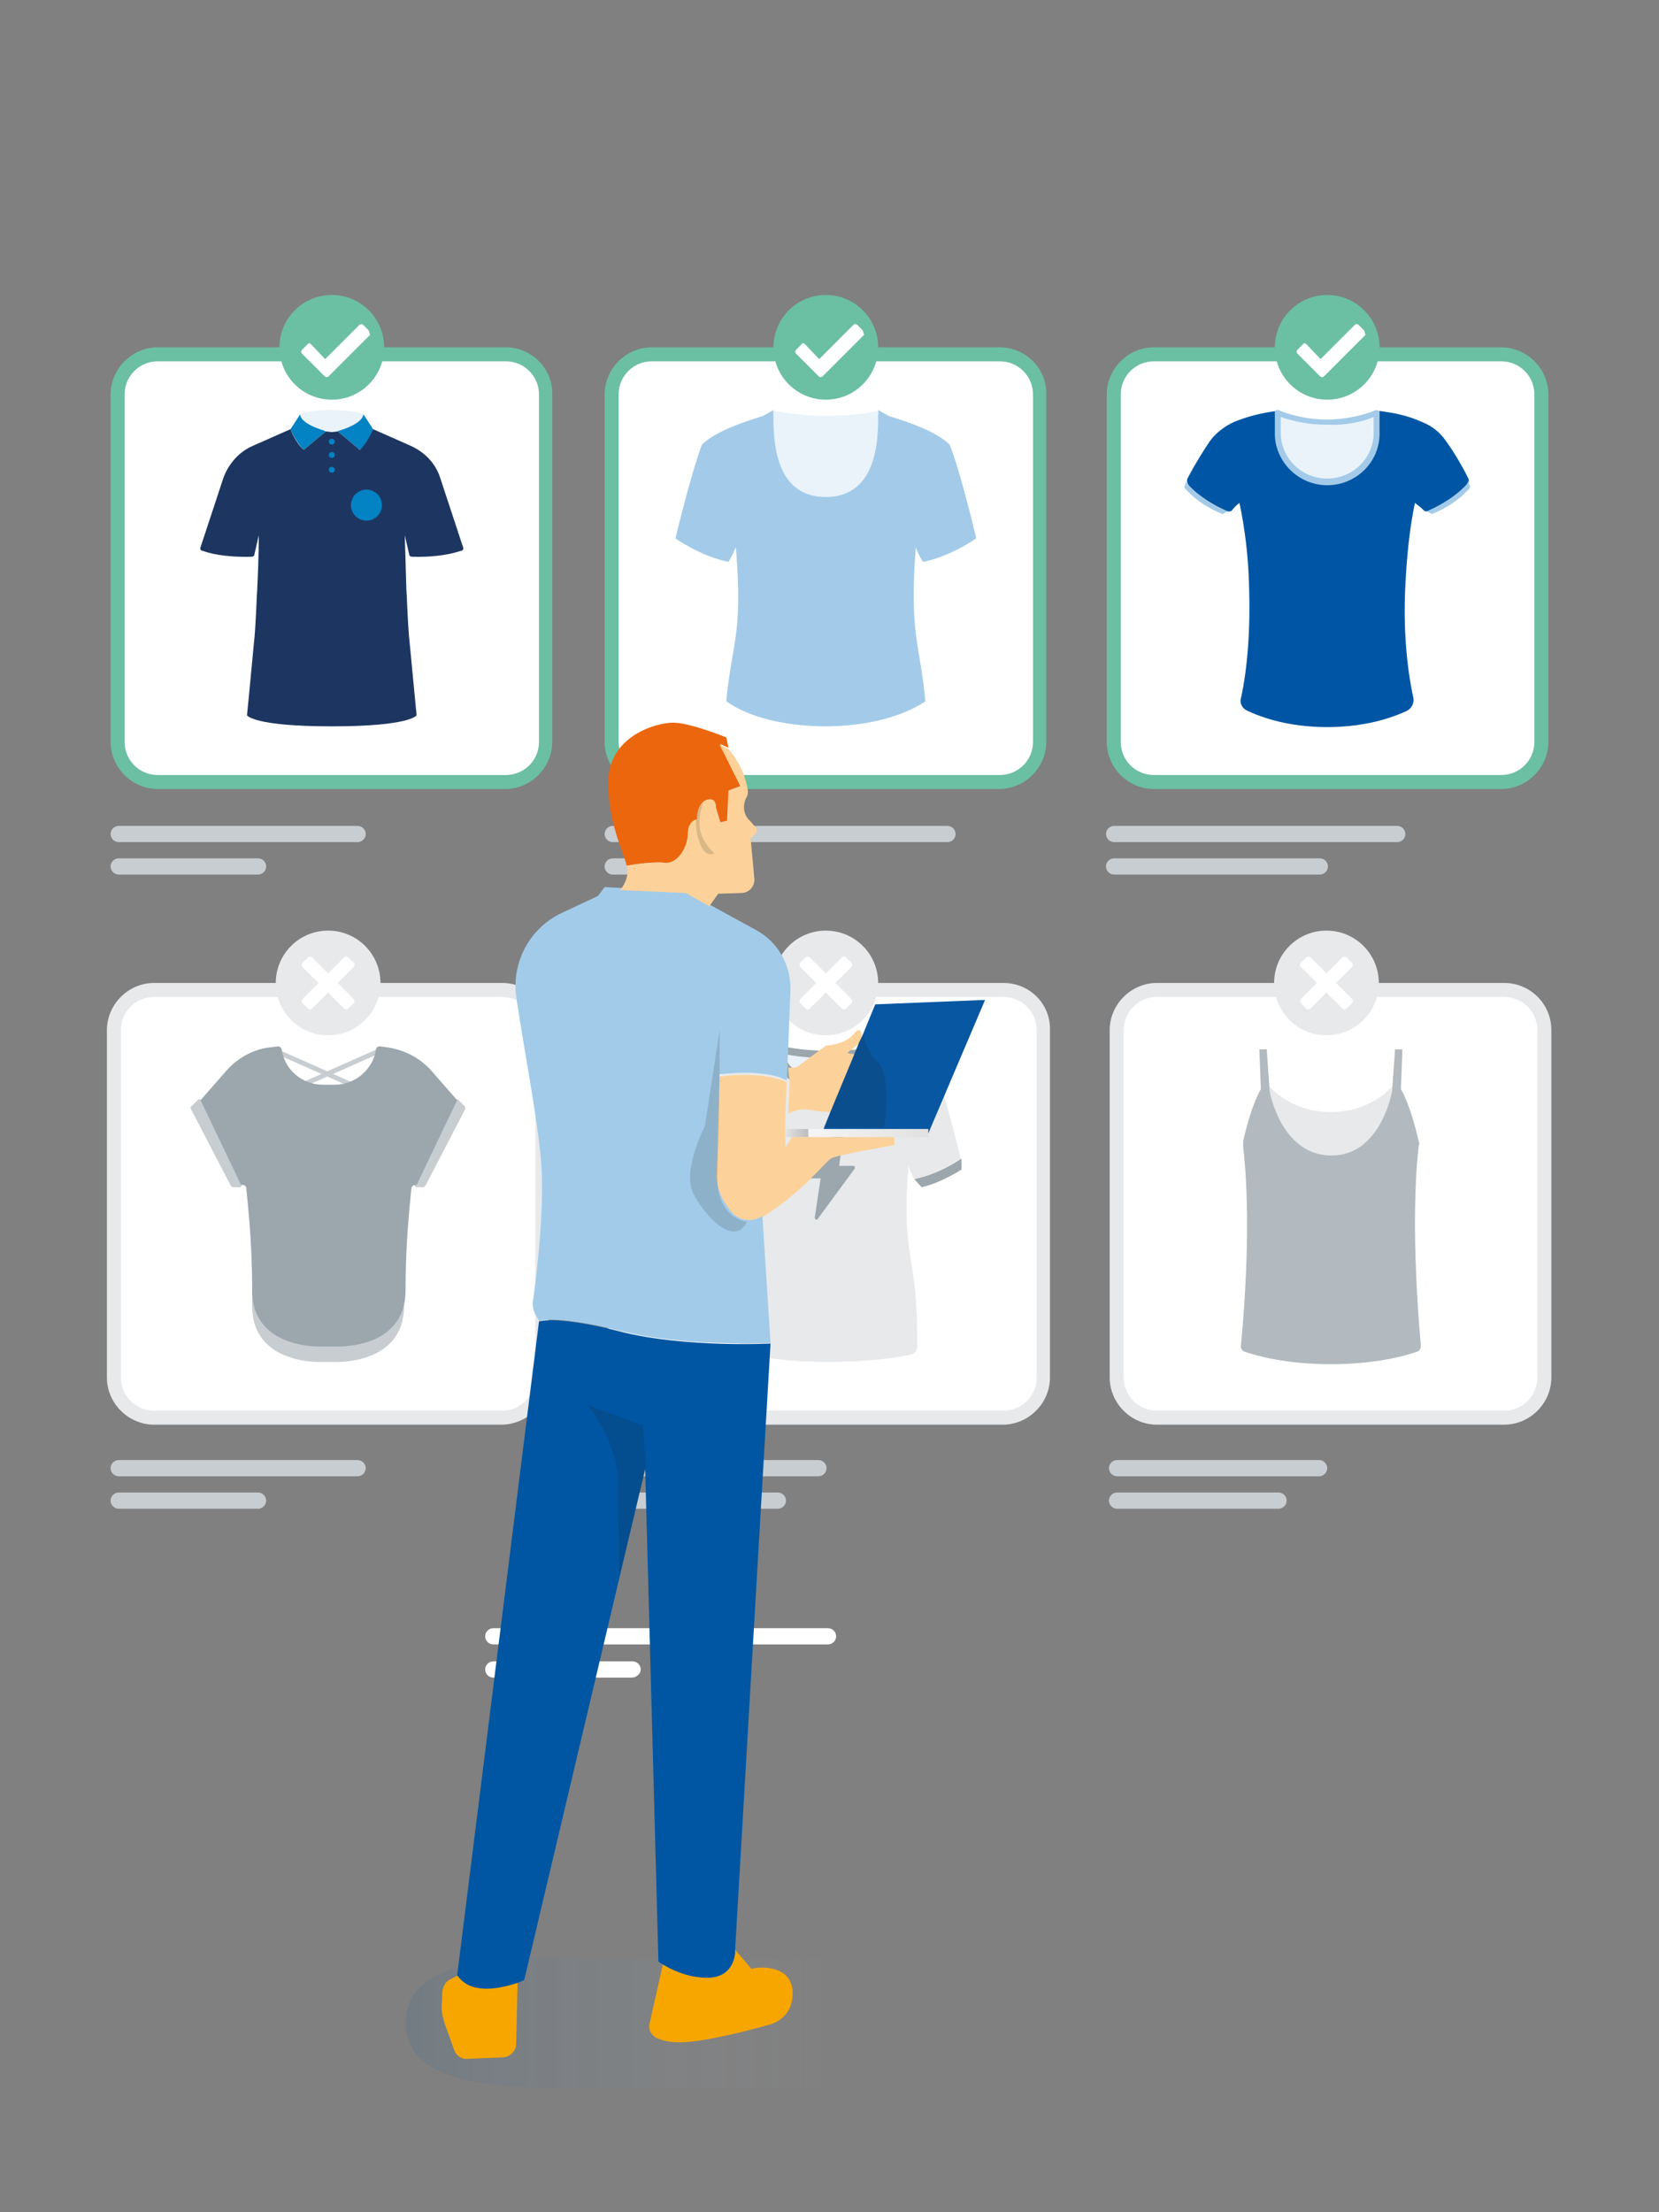 <?xml version="1.0" encoding="utf-8"?>
<!-- Generator: Adobe Illustrator 25.2.0, SVG Export Plug-In . SVG Version: 6.00 Build 0)  -->
<svg version="1.1" id="Calque_1" xmlns="http://www.w3.org/2000/svg" xmlns:xlink="http://www.w3.org/1999/xlink" x="0px" y="0px"
	 viewBox="0 0 225 300" style="enable-background:new 0 0 225 300;" xml:space="preserve">
<rect x="0" y="0" width="225" height="300" fill="#808080" stroke="none"/>
<style type="text/css">
	.st0{fill:#FFFFFF;}
	.st1{fill:#E7E9EB;}
	.st2{fill:#C8CDD1;}
	.st3{fill:#9BA7AD;}
	.st4{fill:#EAF2FA;}
	.st5{fill:#6BBFA3;}
	.st6{fill:#0382C4;}
	.st7{fill:#1D3661;}
	.st8{fill:#A3CBE9;}
	.st9{fill:#0056A4;}
	.st10{fill:#B3BABF;}
	.st11{display:none;}
	.st12{display:inline;fill:#FDC300;}
	.st13{display:inline;}
	.st14{fill:#1D2B4E;}
	.st15{opacity:0.1;fill:url(#SVGID_1_);enable-background:new    ;}
	.st16{fill:url(#SVGID_2_);}
	.st17{fill:url(#SVGID_3_);}
	.st18{fill:#FCD29A;}
	.st19{fill:#0857A2;}
	.st20{fill:none;}
	.st21{fill:#F7A600;}
	.st22{fill:#0056A3;}
	.st23{fill:#A2CBE9;}
	.st24{fill:#EC660D;}
	.st25{opacity:0.15;}
	.st26{fill:#1E1E1E;}
</style>
<g>
	<path class="st0" d="M20.9,192.3c-3,0-5.5-2.5-5.5-5.5v-47.1c0-3,2.5-5.5,5.5-5.5H68c3,0,5.5,2.5,5.5,5.5v47.1c0,3-2.5,5.5-5.5,5.5
		L20.9,192.3L20.9,192.3z"/>
	<g>
		<path class="st1" d="M68.1,135.2c2.5,0,4.5,2,4.5,4.5v47.1c0,2.5-2,4.5-4.5,4.5H20.9c-2.5,0-4.5-2-4.5-4.5v-47.1
			c0-2.5,2-4.5,4.5-4.5L68.1,135.2 M68.1,133.3H20.9c-3.5,0-6.4,2.9-6.4,6.4v47.1c0,3.5,2.9,6.4,6.4,6.4H68c3.5,0,6.4-2.9,6.4-6.4
			v-47.1C74.5,136.1,71.6,133.3,68.1,133.3L68.1,133.3z"/>
	</g>
</g>
<path class="st0" d="M112.3,223H66.9c-0.6,0-1.1-0.5-1.1-1.1s0.5-1.1,1.1-1.1h45.4c0.6,0,1.1,0.5,1.1,1.1S112.9,223,112.3,223z"/>
<path class="st0" d="M85.7,227.5H66.9c-0.6,0-1.1-0.5-1.1-1.1s0.5-1.1,1.1-1.1h18.9c0.6,0,1.1,0.5,1.1,1.1S86.3,227.5,85.7,227.5z"
	/>
<g>
	<path class="st2" d="M25.9,150.4l5.4,10.4c0.1,0.1,0.2,0.2,0.3,0.2h0.9c0.2,0,0.3-0.2,0.3-0.4l-5.5-11.4c-0.1-0.1-0.3-0.2-0.4-0.1
		L26,150C25.8,150.1,25.8,150.3,25.9,150.4z"/>
	<path class="st2" d="M45.3,184.7c0,0,9.5,0.5,9.5-7.6v-6H34.2v6c0,8.1,9.5,7.6,9.5,7.6H45.3z"/>
	<path class="st2" d="M63.1,150.4l-5.4,10.4c-0.1,0.1-0.2,0.2-0.3,0.2h-0.9c-0.2,0-0.3-0.2-0.3-0.4l5.5-11.4
		c0.1-0.1,0.3-0.2,0.4-0.1L63,150C63.1,150.1,63.1,150.3,63.1,150.4z"/>
	<path class="st2" d="M46.9,147.1c0.3-0.1,0.6-0.2,0.9-0.3l-9.9-4.4c0,0.3,0.1,0.5,0.2,0.8L46.9,147.1z"/>
	<path class="st2" d="M50.9,143.1c0.1-0.3,0.1-0.5,0.2-0.8l-9.9,4.4c0.3,0.1,0.6,0.2,0.9,0.3L50.9,143.1z"/>
	<path class="st3" d="M43.7,182.6c0,0-9.5,0.5-9.5-7.6c0-6.8-0.6-11.7-0.8-13.9c0-0.3-0.4-0.5-0.7-0.4l-5.5-11.5l3.5-4
		c1.6-1.8,3.8-3,6.2-3.2l0.8-0.1c0.2,0,0.4,0.1,0.5,0.4l0,0c0.4,2.8,2.8,4.8,5.6,4.8h1.6c2.8,0,5.2-2.1,5.6-4.8l0,0
		c0-0.2,0.2-0.4,0.5-0.4l0.8,0.1c2.4,0.3,4.6,1.4,6.2,3.2l3.5,4l-5.5,11.5c-0.3-0.1-0.6,0.1-0.7,0.4c-0.2,2.2-0.8,7.1-0.8,13.9
		c0,8.1-9.5,7.6-9.5,7.6H43.7z"/>
</g>
<g>
	<circle class="st1" cx="44.5" cy="133.3" r="7.1"/>
	<path class="st0" d="M45.8,133.3l2.2-2.2c0.1-0.1,0.1-0.4,0-0.5l-0.8-0.8c-0.1-0.1-0.4-0.1-0.5,0l-2.2,2.2l-2.2-2.2
		c-0.1-0.1-0.4-0.1-0.5,0l-0.8,0.8c-0.1,0.1-0.1,0.4,0,0.5l2.2,2.2l-2.2,2.2c-0.1,0.1-0.1,0.4,0,0.5l0.8,0.8c0.1,0.1,0.4,0.1,0.5,0
		l2.2-2.2l2.2,2.2c0.1,0.1,0.4,0.1,0.5,0L48,136c0.1-0.1,0.1-0.4,0-0.5L45.8,133.3z"/>
</g>
<g>
	<g>
		<path class="st0" d="M88.9,192.3c-3,0-5.5-2.5-5.5-5.5v-47.1c0-3,2.5-5.5,5.5-5.5H136c3,0,5.5,2.5,5.5,5.5v47.1
			c0,3-2.5,5.5-5.5,5.5L88.9,192.3L88.9,192.3z"/>
		<path class="st1" d="M136.1,135.2c2.5,0,4.5,2,4.5,4.5v47.1c0,2.5-2,4.5-4.5,4.5H88.9c-2.5,0-4.5-2-4.5-4.5v-47.1
			c0-2.5,2-4.5,4.5-4.5L136.1,135.2 M136.1,133.3H88.9c-3.5,0-6.4,2.9-6.4,6.4v47.1c0,3.5,2.9,6.4,6.4,6.4H136
			c3.5,0,6.4-2.9,6.4-6.4v-47.1C142.5,136.1,139.6,133.3,136.1,133.3L136.1,133.3z"/>
	</g>
	<path class="st2" d="M111,200.2H83.6c-0.6,0-1.1-0.5-1.1-1.1s0.5-1.1,1.1-1.1H111c0.6,0,1.1,0.5,1.1,1.1S111.6,200.2,111,200.2z"/>
	<path class="st2" d="M105.5,204.6H83.6c-0.6,0-1.1-0.5-1.1-1.1s0.5-1.1,1.1-1.1h21.9c0.6,0,1.1,0.5,1.1,1.1
		S106.1,204.6,105.5,204.6z"/>
</g>
<g>
	<path class="st4" d="M120,142.6l-1.2-0.7l0,0c-1.8,0.4-4,0.6-6.3,0.6s-4.4-0.2-6.3-0.6l0,0l0,0l-0.4,0.3l-0.8,0.5
		c0,0.1,0,0.2,0,0.3c0,2.8,3.4,5.1,7.5,5.1s7.5-2.3,7.5-5.1C120,142.8,120,142.7,120,142.6z"/>
	<path class="st1" d="M123.2,158.1c0.3,0.9,0.8,1.8,0.8,1.8c3.4-0.7,6.3-2.8,6.3-2.8c-2.1-8.5-3.1-11.1-3.1-11.1
		c-1.6-1.6-5-2.8-7.3-3.4c0,0.1,0,0.2,0,0.3c0,2.8-3.4,5.1-7.5,5.1s-7.5-2.3-7.5-5.1c0-0.1,0-0.2,0-0.3c-2.3,0.7-5.7,1.8-7.3,3.4
		c0,0-1.1,2.6-3.1,11.1c0,0,2.9,2.1,6.3,2.8c0,0,0.5-0.9,0.8-1.8c1,13.2-1.3,11.4-1.4,24.5c0,0.5,0.4,1,0.9,1.1
		c1.7,0.3,5.9,1,11.2,1s9.5-0.6,11.2-1c0.5-0.1,0.9-0.6,0.9-1.1C124.5,169.5,122.2,171.3,123.2,158.1z"/>
	<g>
		<path class="st3" d="M94.6,157.1v1.5c0.8,0.5,2.9,1.8,5.4,2.4l1-1.1C97.5,159.2,94.6,157.1,94.6,157.1z"/>
		<path class="st3" d="M130.4,157.1v1.5c-0.8,0.5-2.9,1.8-5.4,2.4l-1-1.1C127.5,159.2,130.4,157.1,130.4,157.1z"/>
	</g>
	<g>
		<path class="st3" d="M120,142.6l-1.2-0.7c-1.8,0.4-4,0.6-6.3,0.6s-4.4-0.2-6.3-0.6l-1.2,0.7c2.1,0.6,4.7,0.9,7.5,0.9
			S117.9,143.1,120,142.6z"/>
		<path class="st3" d="M120,142.6l-1.2-0.7l0,0c0,0.1,0,0.2,0,0.2c0,2.5-2.8,4.6-6.3,4.6s-6.3-2.1-6.3-4.6c0-0.1,0-0.2,0-0.2l0,0
			l-1.2,0.7c0,0.1,0,0.2,0,0.3c0,2.8,3.4,5.1,7.5,5.1s7.5-2.3,7.5-5.1C120,142.8,120,142.7,120,142.6L120,142.6z"/>
	</g>
	<path class="st3" d="M115.7,158.1h-1.9l0.8-5.3c0-0.3-0.3-0.4-0.4-0.2l-5,6.8c-0.1,0.2,0,0.4,0.2,0.4h1.9l-0.8,5.3
		c0,0.3,0.3,0.4,0.4,0.2l5-6.8C116,158.3,115.9,158.1,115.7,158.1z"/>
</g>
<g>
	<g>
		<path class="st0" d="M21.4,106.1c-3,0-5.5-2.5-5.5-5.5V53.5c0-3,2.5-5.5,5.5-5.5h47.1c3,0,5.5,2.5,5.5,5.5v47.1
			c0,3-2.5,5.5-5.5,5.5H21.4z"/>
		<path class="st5" d="M68.6,49c2.5,0,4.5,2,4.5,4.5v47.1c0,2.5-2,4.5-4.5,4.5H21.4c-2.5,0-4.5-2-4.5-4.5V53.5c0-2.5,2-4.5,4.5-4.5
			H68.6 M68.6,47.1H21.4c-3.5,0-6.4,2.9-6.4,6.4v47.1c0,3.5,2.9,6.4,6.4,6.4h47.1c3.5,0,6.4-2.9,6.4-6.4V53.5
			C75,50,72.1,47.1,68.6,47.1L68.6,47.1z"/>
	</g>
	<g>
		<path class="st4" d="M44,58.4l1,0.2l0,0l0,0l0,0l0,0l0,0l0,0l1-0.2c0.7-0.2,3.2-1,3.3-2.2c-0.8-0.5-4.1-0.6-4.3-0.6l0,0l0,0l0,0
			l0,0c-0.2,0-3.5,0-4.3,0.6C40.9,57.4,43.3,58.2,44,58.4z"/>
		<path class="st6" d="M44,58.4c-0.7-0.2-3.2-1-3.3-2.2l-1.3,2c0,0,0.8,1.9,1.8,2.8l3-2.5C44.2,58.5,44.1,58.5,44,58.4z"/>
		<path class="st6" d="M49.3,56.2c-0.2,1.2-2.6,2-3.3,2.2c-0.1,0-0.2,0.1-0.2,0.1l3,2.5c1.1-0.9,1.8-2.8,1.8-2.8L49.3,56.2z"/>
		<path class="st7" d="M62.8,74.2l-3.1-9.4c-0.6-1.9-2-3.4-3.9-4.3l-5.2-2.3c0,0-0.8,1.9-1.8,2.8l-3-2.5L45,58.6l0,0l0,0l0,0l0,0
			l0,0l0,0l-0.8-0.1l-3,2.5c-1.1-0.9-1.8-2.8-1.8-2.8l-5.2,2.3c-1.8,0.8-3.2,2.4-3.9,4.3l-3.1,9.4c-0.1,0.2,0,0.5,0.3,0.5
			c0.8,0.3,2.9,0.9,6.6,0.8c0.2,0,0.4-0.1,0.4-0.3l0.6-2.6c0,0,0,3.2-0.2,6.9c0,0.7-0.1,1.4-0.1,2.1c-0.1,2.1-0.2,4.3-0.4,6
			C33.9,93,33.5,97,33.5,97s0.8,1.5,11.5,1.5l0,0l0,0l0,0l0,0c10.7,0,11.5-1.5,11.5-1.5s-0.4-4.1-0.9-9.4c-0.2-1.7-0.3-3.9-0.4-6
			c0-0.7-0.1-1.4-0.1-2.1c-0.1-3.7-0.2-6.9-0.2-6.9l0.6,2.6c0,0.2,0.2,0.3,0.4,0.3c3.6,0.1,5.7-0.5,6.6-0.8
			C62.8,74.7,62.9,74.4,62.8,74.2z"/>
		<circle class="st6" cx="49.7" cy="68.5" r="2.1"/>
		<circle class="st6" cx="45" cy="59.9" r="0.4"/>
		<circle class="st6" cx="45" cy="61.7" r="0.4"/>
		<circle class="st6" cx="45" cy="63.7" r="0.4"/>
	</g>
	<path class="st2" d="M48.5,114.2H16.1c-0.6,0-1.1-0.5-1.1-1.1s0.5-1.1,1.1-1.1h32.4c0.6,0,1.1,0.5,1.1,1.1S49.1,114.2,48.5,114.2z"
		/>
	<path class="st2" d="M35,118.6H16.1c-0.6,0-1.1-0.5-1.1-1.1s0.5-1.1,1.1-1.1H35c0.6,0,1.1,0.5,1.1,1.1S35.6,118.6,35,118.6z"/>
	<path class="st2" d="M48.5,200.2H16.1c-0.6,0-1.1-0.5-1.1-1.1s0.5-1.1,1.1-1.1h32.4c0.6,0,1.1,0.5,1.1,1.1S49.1,200.2,48.5,200.2z"
		/>
	<path class="st2" d="M35,204.6H16.1c-0.6,0-1.1-0.5-1.1-1.1s0.5-1.1,1.1-1.1H35c0.6,0,1.1,0.5,1.1,1.1S35.6,204.6,35,204.6z"/>
</g>
<g>
	<g>
		<path class="st0" d="M88.4,106.1c-3,0-5.5-2.5-5.5-5.5V53.5c0-3,2.5-5.5,5.5-5.5h47.1c3,0,5.5,2.5,5.5,5.5v47.1
			c0,3-2.5,5.5-5.5,5.5H88.4z"/>
		<g>
			<path class="st5" d="M135.6,49c2.5,0,4.5,2,4.5,4.5v47.1c0,2.5-2,4.5-4.5,4.5H88.4c-2.5,0-4.5-2-4.5-4.5V53.5
				c0-2.5,2-4.5,4.5-4.5H135.6 M135.6,47.1H88.4c-3.5,0-6.4,2.9-6.4,6.4v47.1c0,3.5,2.9,6.4,6.4,6.4h47.1c3.5,0,6.4-2.9,6.4-6.4
				V53.5C142,50,139.1,47.1,135.6,47.1L135.6,47.1z"/>
		</g>
	</g>
	<g>
		<path class="st8" d="M124.2,74.2c0.3,1,1,2,1,2c3.9-0.8,7.2-3.2,7.2-3.2c-2.3-9.7-3.6-12.7-3.6-12.7c-1.8-1.8-5.7-3.1-8.3-3.9l0,0
			l0,0l-1.4-0.8c0,0.1,0,0.2,0,0.3c0,2.9-3.2,5.2-7.1,5.2s-7.1-2.3-7.1-5.2c0-0.1,0-0.2,0-0.3l-1.4,0.8l0,0
			c-2.6,0.8-6.5,2.1-8.3,3.9c0,0-1.2,2.9-3.6,12.7c0,0,3.3,2.4,7.2,3.2c0,0,0.6-1,1-2c1,12.1-0.6,13.1-1.3,20.9
			c2.9,2.1,7.9,3.4,13.5,3.4s10.6-1.4,13.5-3.4C124.8,87.3,123.3,86.3,124.2,74.2z"/>
		<path class="st4" d="M104.9,55.7c0,0.1,0,0.2,0,0.3c0,2.9-0.2,11.4,7.1,11.4c7.3,0,7.1-8.6,7.1-11.4c0-0.1,0-0.2,0-0.3l0,0
			c-2.1,0.5-4.5,0.7-7.1,0.7S107,56.1,104.9,55.7L104.9,55.7L104.9,55.7L104.9,55.7L104.9,55.7z"/>
	</g>
	<path class="st2" d="M128.5,114.2H83.1c-0.6,0-1.1-0.5-1.1-1.1s0.5-1.1,1.1-1.1h45.4c0.6,0,1.1,0.5,1.1,1.1
		S129.1,114.2,128.5,114.2z"/>
	<path class="st2" d="M97,118.6H83.1c-0.6,0-1.1-0.5-1.1-1.1s0.5-1.1,1.1-1.1H97c0.6,0,1.1,0.5,1.1,1.1S97.6,118.6,97,118.6z"/>
</g>
<g>
	<g>
		<path class="st0" d="M156.4,106.1c-3,0-5.5-2.5-5.5-5.5V53.5c0-3,2.5-5.5,5.5-5.5h47.1c3,0,5.5,2.5,5.5,5.5v47.1
			c0,3-2.5,5.5-5.5,5.5H156.4z"/>
		<path class="st5" d="M203.6,49c2.5,0,4.5,2,4.5,4.5v47.1c0,2.5-2,4.5-4.5,4.5h-47.1c-2.5,0-4.5-2-4.5-4.5V53.5
			c0-2.5,2-4.5,4.5-4.5H203.6 M203.6,47.1h-47.1c-3.5,0-6.4,2.9-6.4,6.4v47.1c0,3.5,2.9,6.4,6.4,6.4h47.1c3.5,0,6.4-2.9,6.4-6.4
			V53.5C210,50,207.1,47.1,203.6,47.1L203.6,47.1z"/>
	</g>
	<g>
		<path class="st9" d="M168.1,68.2c0.7,3.3,1.2,7.1,1.3,11.2c0.2,5.9-0.2,11.2-1.1,15.3c-0.2,0.7,0.2,1.4,0.9,1.7
			c3,1.4,6.7,2.2,10.8,2.2s7.8-0.8,10.8-2.2c0.6-0.3,1-1,0.9-1.7c-0.9-4.1-1.4-9.4-1.1-15.3c0.2-4.1,0.6-7.9,1.3-11.2
			c0.4,0.3,0.9,0.7,1.2,1c0.2,0.2,0.5,0.2,0.8,0.1c2.7-1.2,4.4-2.7,5.1-3.5c0.2-0.3,0.3-0.6,0.1-1c-1.1-2.2-2.2-3.9-3-5
			c-0.8-1.2-2-2.1-3.3-2.6c-1.8-0.8-3.5-1.2-6-1.5v3.1c0,3.6-3,6.6-6.7,6.6s-6.7-2.9-6.7-6.6v-3.1c-2.5,0.3-4.2,0.8-6,1.5
			c-1.3,0.6-2.5,1.5-3.3,2.6c-0.8,1.2-1.9,2.9-3,5c-0.2,0.3-0.1,0.7,0.1,1c0.7,0.8,2.4,2.3,5.1,3.5c0.3,0.1,0.6,0.1,0.8-0.1
			C167.3,68.9,167.7,68.5,168.1,68.2z"/>
		<path class="st4" d="M173.2,55.7c2.1,0.8,4.4,1.3,6.7,1.3s4.7-0.5,6.7-1.3l0,0v3.1c0,3.6-3,6.6-6.7,6.6s-6.7-2.9-6.7-6.6V55.7
			L173.2,55.7z"/>
		<path class="st8" d="M166.6,69.3c-0.1,0-0.3,0-0.4-0.1c-2.7-1.2-4.4-2.7-5.1-3.5c-0.1-0.1-0.2-0.3-0.2-0.5l-0.3,0.9
			c0,0,1.8,2.3,5.2,3.6L166.6,69.3z"/>
		<path class="st8" d="M180,65.8c3.9,0,7.1-3.1,7.1-7v-3.1c-0.1,0-0.3,0-0.4-0.1c-0.1,0.1-0.3,0.1-0.4,0.1v3c0,3.4-2.8,6.2-6.3,6.2
			s-6.3-2.8-6.3-6.2v-3c-0.1,0-0.3-0.1-0.4-0.1l0,0c-0.1,0-0.3,0-0.4,0.1v3.1C172.9,62.6,176.1,65.8,180,65.8z"/>
		<path class="st8" d="M193.4,69.3c0.1,0,0.3,0,0.4-0.1c2.7-1.2,4.4-2.7,5.1-3.5c0.1-0.1,0.2-0.3,0.2-0.5l0.3,0.9
			c0,0-1.8,2.3-5.2,3.6L193.4,69.3z"/>
		<path class="st8" d="M186.7,56.4v-0.8l0,0c-2.1,0.8-4.4,1.3-6.7,1.3c-2.4,0-4.7-0.5-6.7-1.3l0,0v0.8c2.1,0.8,4.4,1.2,6.7,1.2
			C182.3,57.7,184.6,57.3,186.7,56.4z"/>
	</g>
	<path class="st2" d="M189.5,114.2h-38.4c-0.6,0-1.1-0.5-1.1-1.1s0.5-1.1,1.1-1.1h38.4c0.6,0,1.1,0.5,1.1,1.1
		S190.1,114.2,189.5,114.2z"/>
	<path class="st2" d="M179,118.6h-27.9c-0.6,0-1.1-0.5-1.1-1.1s0.5-1.1,1.1-1.1H179c0.6,0,1.1,0.5,1.1,1.1S179.6,118.6,179,118.6z"
		/>
</g>
<g>
	<circle class="st5" cx="112" cy="47.1" r="7.1"/>
	<path class="st0" d="M117,44.8l-0.7-0.7c-0.2-0.2-0.4-0.2-0.6,0l0,0l-4.6,4.6l-1.9-2c-0.2-0.2-0.4-0.2-0.5,0l0,0l-0.7,0.7
		c-0.2,0.2-0.2,0.4,0,0.6l3,3c0.2,0.2,0.4,0.2,0.6,0l5.6-5.6C117.1,45.2,117.1,45,117,44.8L117,44.8z"/>
</g>
<g>
	<circle class="st5" cx="45" cy="47.1" r="7.1"/>
	<path class="st0" d="M50,44.8l-0.7-0.7c-0.2-0.2-0.4-0.2-0.6,0l0,0l-4.6,4.6l-1.9-2c-0.2-0.2-0.4-0.2-0.5,0l0,0L41,47.4
		c-0.2,0.2-0.2,0.4,0,0.6l3,3c0.2,0.2,0.4,0.2,0.6,0l5.6-5.6C50.1,45.2,50.1,45,50,44.8L50,44.8z"/>
</g>
<g>
	<circle class="st5" cx="180" cy="47.1" r="7.1"/>
	<path class="st0" d="M185,44.8l-0.7-0.7c-0.2-0.2-0.4-0.2-0.6,0l0,0l-4.6,4.6l-1.9-2c-0.2-0.2-0.4-0.2-0.5,0l0,0l-0.7,0.7
		c-0.2,0.2-0.2,0.4,0,0.6l3,3c0.2,0.2,0.4,0.2,0.6,0l5.6-5.6C185.1,45.2,185.1,45,185,44.8L185,44.8z"/>
</g>
<g>
	<circle class="st1" cx="112" cy="133.3" r="7.1"/>
	<path class="st0" d="M113.3,133.3l2.2-2.2c0.1-0.1,0.1-0.4,0-0.5l-0.8-0.8c-0.1-0.1-0.4-0.1-0.5,0L112,132l-2.2-2.2
		c-0.1-0.1-0.4-0.1-0.5,0l-0.8,0.8c-0.1,0.1-0.1,0.4,0,0.5l2.2,2.2l-2.2,2.2c-0.1,0.1-0.1,0.4,0,0.5l0.8,0.8c0.1,0.1,0.4,0.1,0.5,0
		l2.2-2.2l2.2,2.2c0.1,0.1,0.4,0.1,0.5,0l0.8-0.8c0.1-0.1,0.1-0.4,0-0.5L113.3,133.3z"/>
</g>
<g>
	<g>
		<path class="st0" d="M156.9,192.3c-3,0-5.5-2.5-5.5-5.5v-47.1c0-3,2.5-5.5,5.5-5.5H204c3,0,5.5,2.5,5.5,5.5v47.1
			c0,3-2.5,5.5-5.5,5.5L156.9,192.3L156.9,192.3z"/>
		<path class="st1" d="M204,135.2c2.5,0,4.5,2,4.5,4.5v47.1c0,2.5-2,4.5-4.5,4.5h-47.1c-2.5,0-4.5-2-4.5-4.5v-47.1
			c0-2.5,2-4.5,4.5-4.5L204,135.2 M204,133.3h-47.1c-3.5,0-6.4,2.9-6.4,6.4v47.1c0,3.5,2.9,6.4,6.4,6.4H204c3.5,0,6.4-2.9,6.4-6.4
			v-47.1C210.4,136.1,207.5,133.3,204,133.3L204,133.3z"/>
	</g>
	<path class="st2" d="M178.9,200.2h-27.4c-0.6,0-1.1-0.5-1.1-1.1s0.5-1.1,1.1-1.1h27.4c0.6,0,1.1,0.5,1.1,1.1
		S179.5,200.2,178.9,200.2z"/>
	<path class="st2" d="M173.4,204.6h-21.9c-0.6,0-1.1-0.5-1.1-1.1s0.5-1.1,1.1-1.1h21.9c0.6,0,1.1,0.5,1.1,1.1S174,204.6,173.4,204.6
		z"/>
</g>
<g>
	<circle class="st1" cx="179.9" cy="133.3" r="7.1"/>
	<path class="st0" d="M181.2,133.3l2.2-2.2c0.1-0.1,0.1-0.4,0-0.5l-0.8-0.8c-0.1-0.1-0.4-0.1-0.5,0l-2.2,2.2l-2.2-2.2
		c-0.1-0.1-0.4-0.1-0.5,0l-0.8,0.8c-0.1,0.1-0.1,0.4,0,0.5l2.2,2.2l-2.2,2.2c-0.1,0.1-0.1,0.4,0,0.5l0.8,0.8c0.1,0.1,0.4,0.1,0.5,0
		l2.2-2.2l2.2,2.2c0.1,0.1,0.4,0.1,0.5,0l0.8-0.8c0.1-0.1,0.1-0.4,0-0.5L181.2,133.3z"/>
</g>
<g>
	<path class="st1" d="M171.4,146.4c0,0,2.8,4.4,9.1,4.4s9.1-4.4,9.1-4.4v10.7h-18.1v-10.7H171.4z"/>
	<path class="st10" d="M188.8,148l0.4-5.7h1l-0.2,5.4c1.3,2.3,2.1,5.8,2.4,7c0.1,0.3,0.1,0.5,0,0.8c-0.4,3.5-1,12,0.3,27
		c0,0.4-0.2,0.7-0.5,0.8c-1.4,0.5-5.5,1.7-11.7,1.7s-10.3-1.2-11.7-1.7c-0.3-0.1-0.6-0.5-0.5-0.8c1.4-15,0.7-23.5,0.3-27
		c0-0.3,0-0.5,0-0.8c0.3-1.2,1.1-4.7,2.4-7l-0.2-5.4h1l0.4,5.7c0,0,1.5,8.7,8.4,8.7C187.3,156.7,188.8,148,188.8,148z"/>
</g>
<g class="st11">
	<path class="st12" d="M134,86.7h-23.7c-2.6,0-4.7,2.1-4.7,4.7v23.7c0,2.6,2.1,4.7,4.7,4.7h8.5l3.3,4.9l3.3-4.9h8.5
		c2.6,0,4.7-2.1,4.7-4.7V91.4C138.6,88.8,136.5,86.7,134,86.7z"/>
	<g id="Optimisation" class="st13">
		<g>
			<g id="XMLID_18_">
				<path class="st14" d="M132.5,111.5h-14.1c-0.6,0-1-0.4-1-1s0.4-1,1-1h14.1c0.6,0,1,0.4,1,1S133.1,111.5,132.5,111.5z"/>
			</g>
			<g id="XMLID_17_">
				<path class="st14" d="M116.2,111.5h-4.4c-0.6,0-1-0.4-1-1s0.4-1,1-1h4.4c0.6,0,1,0.4,1,1S116.8,111.5,116.2,111.5z"/>
			</g>
			<g id="XMLID_15_">
				<path class="st14" d="M132.5,96.4h-9c-0.6,0-1-0.4-1-1s0.4-1,1-1h9c0.6,0,1,0.4,1,1S133.1,96.4,132.5,96.4z"/>
			</g>
			<g id="XMLID_13_">
				<path class="st14" d="M121.3,96.4h-9.5c-0.6,0-1-0.4-1-1s0.4-1,1-1h9.5c0.6,0,1,0.4,1,1S121.9,96.4,121.3,96.4z"/>
			</g>
			<g id="XMLID_11_">
				<path class="st14" d="M132.5,103.9h-5c-0.6,0-1-0.4-1-1s0.4-1,1-1h5c0.6,0,1,0.4,1,1S133.1,103.9,132.5,103.9z"/>
			</g>
			<g id="XMLID_10_">
				<path class="st14" d="M125.3,103.9h-13.5c-0.6,0-1-0.4-1-1s0.4-1,1-1h13.5c0.6,0,1,0.4,1,1S125.9,103.9,125.3,103.9z"/>
			</g>
		</g>
		<g>
			<rect id="XMLID_16_" x="116.2" y="107.7" class="st14" width="2.2" height="5.5"/>
			<rect id="XMLID_14_" x="121.3" y="92.6" class="st14" width="2.2" height="5.5"/>
			<rect id="XMLID_12_" x="125.3" y="100.2" class="st14" width="2.2" height="5.5"/>
		</g>
	</g>
</g>
<g id="Calque_3">
	<g>
		
			<linearGradient id="SVGID_1_" gradientUnits="userSpaceOnUse" x1="-141.304" y1="1514.26" x2="-81.104" y2="1514.26" gradientTransform="matrix(1 0 0 1 196.304 -1239.91)">
			<stop  offset="0" style="stop-color:#0857A2"/>
			<stop  offset="8.702456e-02" style="stop-color:#125EA6;stop-opacity:0.913"/>
			<stop  offset="0.233" style="stop-color:#2C6FAF;stop-opacity:0.767"/>
			<stop  offset="0.421" style="stop-color:#568CBF;stop-opacity:0.579"/>
			<stop  offset="0.642" style="stop-color:#91B4D6;stop-opacity:0.357"/>
			<stop  offset="0.89" style="stop-color:#DCE7F2;stop-opacity:0.11"/>
			<stop  offset="1" style="stop-color:#FFFFFF;stop-opacity:0"/>
		</linearGradient>
		<path class="st15" d="M78.1,265.7c-1.3-0.1-2.6-0.2-3.9-0.2c-10.6,0-19.2,1.8-19.2,8.8c0,6.8,7.9,8.5,17.9,8.8v0.1h42.3v-17.5
			H78.1L78.1,265.7z"/>
		
			<linearGradient id="SVGID_2_" gradientUnits="userSpaceOnUse" x1="1003.18" y1="1393.56" x2="1019.359" y2="1393.56" gradientTransform="matrix(-1 0 0 1 1129.08 -1239.91)">
			<stop  offset="0" style="stop-color:#E2E1E1"/>
			<stop  offset="1" style="stop-color:#F5F5F5"/>
		</linearGradient>
		<rect x="109.7" y="153.1" class="st16" width="16.2" height="1.1"/>
		
			<linearGradient id="SVGID_3_" gradientUnits="userSpaceOnUse" x1="1019.392" y1="1393.56" x2="1022.442" y2="1393.56" gradientTransform="matrix(-1 0 0 1 1129.08 -1239.91)">
			<stop  offset="0" style="stop-color:#BCBBBB"/>
			<stop  offset="1" style="stop-color:#E2E1E1"/>
		</linearGradient>
		<rect x="106.6" y="153.1" class="st17" width="3" height="1.1"/>
		<path class="st18" d="M106.9,144.8h0.5c0.4,0,0.8-0.1,1.1-0.4l3.5-2.6c0,0,2.6-0.1,3.8-1.6c0.9-1.1,1-0.2,1.1,0.5l-0.4,0.8
			l-1.6,1.3l1.1,0.2l-3.2,7.8c-0.9,0-2.1-0.1-3-0.3c-0.6-0.1-1.2-0.1-1.8,0.1l-1.1,0.4l0.2-4.2L106.9,144.8z"/>
		<path class="st18" d="M97.6,146c3.9-0.5,6.6-0.1,8.2,0.4c0.4,0.1,0.7,0.2,0.9,0.4l-0.2,4.2v4.7l0.9-1.5h13.9v1.1
			c0,0-7.8,1.3-8.6,1.8c-0.8,0.5-4.2,4.9-9.4,8c-1.4,1-3.3,0.6-4.4-0.8l-0.5-0.7c-0.9-1.3-1.4-2.8-1.3-4.4L97.6,146z"/>
		<polygon class="st19" points="112.7,150.6 115.9,142.9 116.5,141.4 116.9,140.6 118.7,136.2 133.6,135.6 125.9,153.7 125.9,153.1 
			111.7,153.1 		"/>
		<path class="st20" d="M73.1,179.2L73.1,179.2L73.1,179.2z"/>
		<path class="st21" d="M60,270c0.1-0.6,0.4-1.2,0.9-1.5l1.2-0.6c2,2.7,6.2,1.6,8.1,0.9l-0.2,8.4c0,0.9-0.8,1.7-1.7,1.8l-4.9,0.2
			c-0.8,0.1-1.5-0.4-1.8-1.2l-1.3-3.6c-0.2-0.7-0.4-1.4-0.4-2.2L60,270z"/>
		<path class="st21" d="M99.7,264.7v-0.3l2.2,2.6c1.5-0.4,5.6-0.4,5.6,3.3c0,3.7-3.3,4.3-3.3,4.3s-6.5,1.9-10.8,2.3
			c-2.1,0.2-3.4-0.1-4.3-0.5c-0.8-0.4-1.2-1.2-1-2l1.8-8c1,0.6,3.2,1.8,6,1.8C99.7,268.2,99.7,264.7,99.7,264.7z"/>
		<path class="st22" d="M73.1,179.2L73.1,179.2c0.4-0.1,2.9-0.7,11.1,1.4c8.8,2.2,20.3,1.6,20.3,1.6l-4.8,82.2v0.3
			c0,0,0,3.5-3.8,3.5c-2.7,0-5-1.2-6-1.8c-0.4-0.2-0.6-0.4-0.6-0.4l-1.8-66.8l-16.4,69.3c0,0-0.4,0.2-0.9,0.4
			c-1.9,0.6-6.1,1.8-8.1-0.9l-0.1-0.1L73.1,179.2z"/>
		<path class="st23" d="M70,135.1c-0.6-4.7,1.9-9.3,6.2-11.3l4.9-2.3l0.9-1.2l2,0.1l8.9,0.4l3.2,1.8l6.4,3.5c3,1.6,4.8,4.8,4.7,8.2
			l-0.4,10.3l-0.1,1.9c-0.2-0.1-0.6-0.2-0.9-0.4c-1.6-0.5-4.4-0.9-8.2-0.4L97.2,159c-0.1,1.6,0.4,3.1,1.3,4.4l0.5,0.7
			c1,1.4,2.9,1.8,4.4,0.8l1.1,17.2c0,0-11.6,0.6-20.3-1.6c-8.1-2-10.6-1.5-11-1.4h-0.1l-0.4-0.7c-0.4-0.6-0.5-1.4-0.4-2.1
			c0.5-3.4,1.8-14.1,0.9-20.6C72.7,150.7,71,141.9,70,135.1z"/>
		<path class="st24" d="M100.4,106.6l-1.6,0.6l-0.2,4.1l-0.9,0.2l-0.6-2c0,0,0.1-1.1-0.9-1.1c-1,0.1-1.7,1.3-1.7,2.7
			c0,0-1.2,0.2-1.2,1.9c0,1.7-1.3,4.3-3.2,4c-1.9-0.2-5.1,0.4-5.1,0.4l0,0c-0.5-2-2.5-5.8-2.5-11.3c0-6.3,6.5-8.1,8.8-8.1
			s7.2,2,7.2,2l0.3,1.4l-1.1-0.5L100.4,106.6z"/>
		<path class="st18" d="M85,117.4L85,117.4c0,0,3.3-0.6,5.1-0.4c1.9,0.2,3.2-2.3,3.2-4s1.2-1.9,1.2-1.9c0-1.4,0.7-2.7,1.7-2.7
			c1-0.1,0.9,1.1,0.9,1.1l0.6,2l0.9-0.2l0.2-4.1l1.6-0.6l-2.8-5.6l1.1,0.5c0,0,2.2,2.2,2.7,5.6c0.1,0.4,0,0.8-0.2,1.1
			c-0.5,1-0.4,2.3,0.5,3.1l0.7,0.8c0.3,0.3,0.3,0.8,0,1l-0.6,0.6l0.5,5.4c0.1,1.1-0.7,2-1.8,2l-3.1,0.1l-1.2,1.7l-3.2-1.8l-8.9-0.4
			c0.5-0.6,1-1.5,1-2.5C85.1,117.9,85.1,117.7,85,117.4z"/>
		<g id="ombres_6_" class="st25">
			<path class="st26" d="M97.6,146v-6.3l-2,13c0,0-3.1,6-1.6,9.1c1.6,3.1,5.5,7.4,7.3,3.9c0,0-4.2-0.4-4-6.4S97.6,146,97.6,146z"/>
			<path class="st26" d="M95.4,108.8c0,0-1,2.4-0.3,4.3c0.7,1.8,1.8,2.6,1.8,2.6s-0.8,0.5-1.5-0.4C94.6,114.2,93.6,110.5,95.4,108.8
				z"/>
			<path class="st26" d="M79.8,190.6l7.4,2.7l0.4,5.8L84,213.7l-0.2-11.6C84.4,196.6,79.8,190.6,79.8,190.6z"/>
			<path class="st26" d="M112.7,150.6l3.2-7.8l0.6-1.5l0.4-0.8l0.1-0.4c0.3,1.2,0.9,2.9,2.1,4c1.6,1.5,1.1,7,0.8,8.8h-8.2
				L112.7,150.6z"/>
		</g>
	</g>
</g>
</svg>

